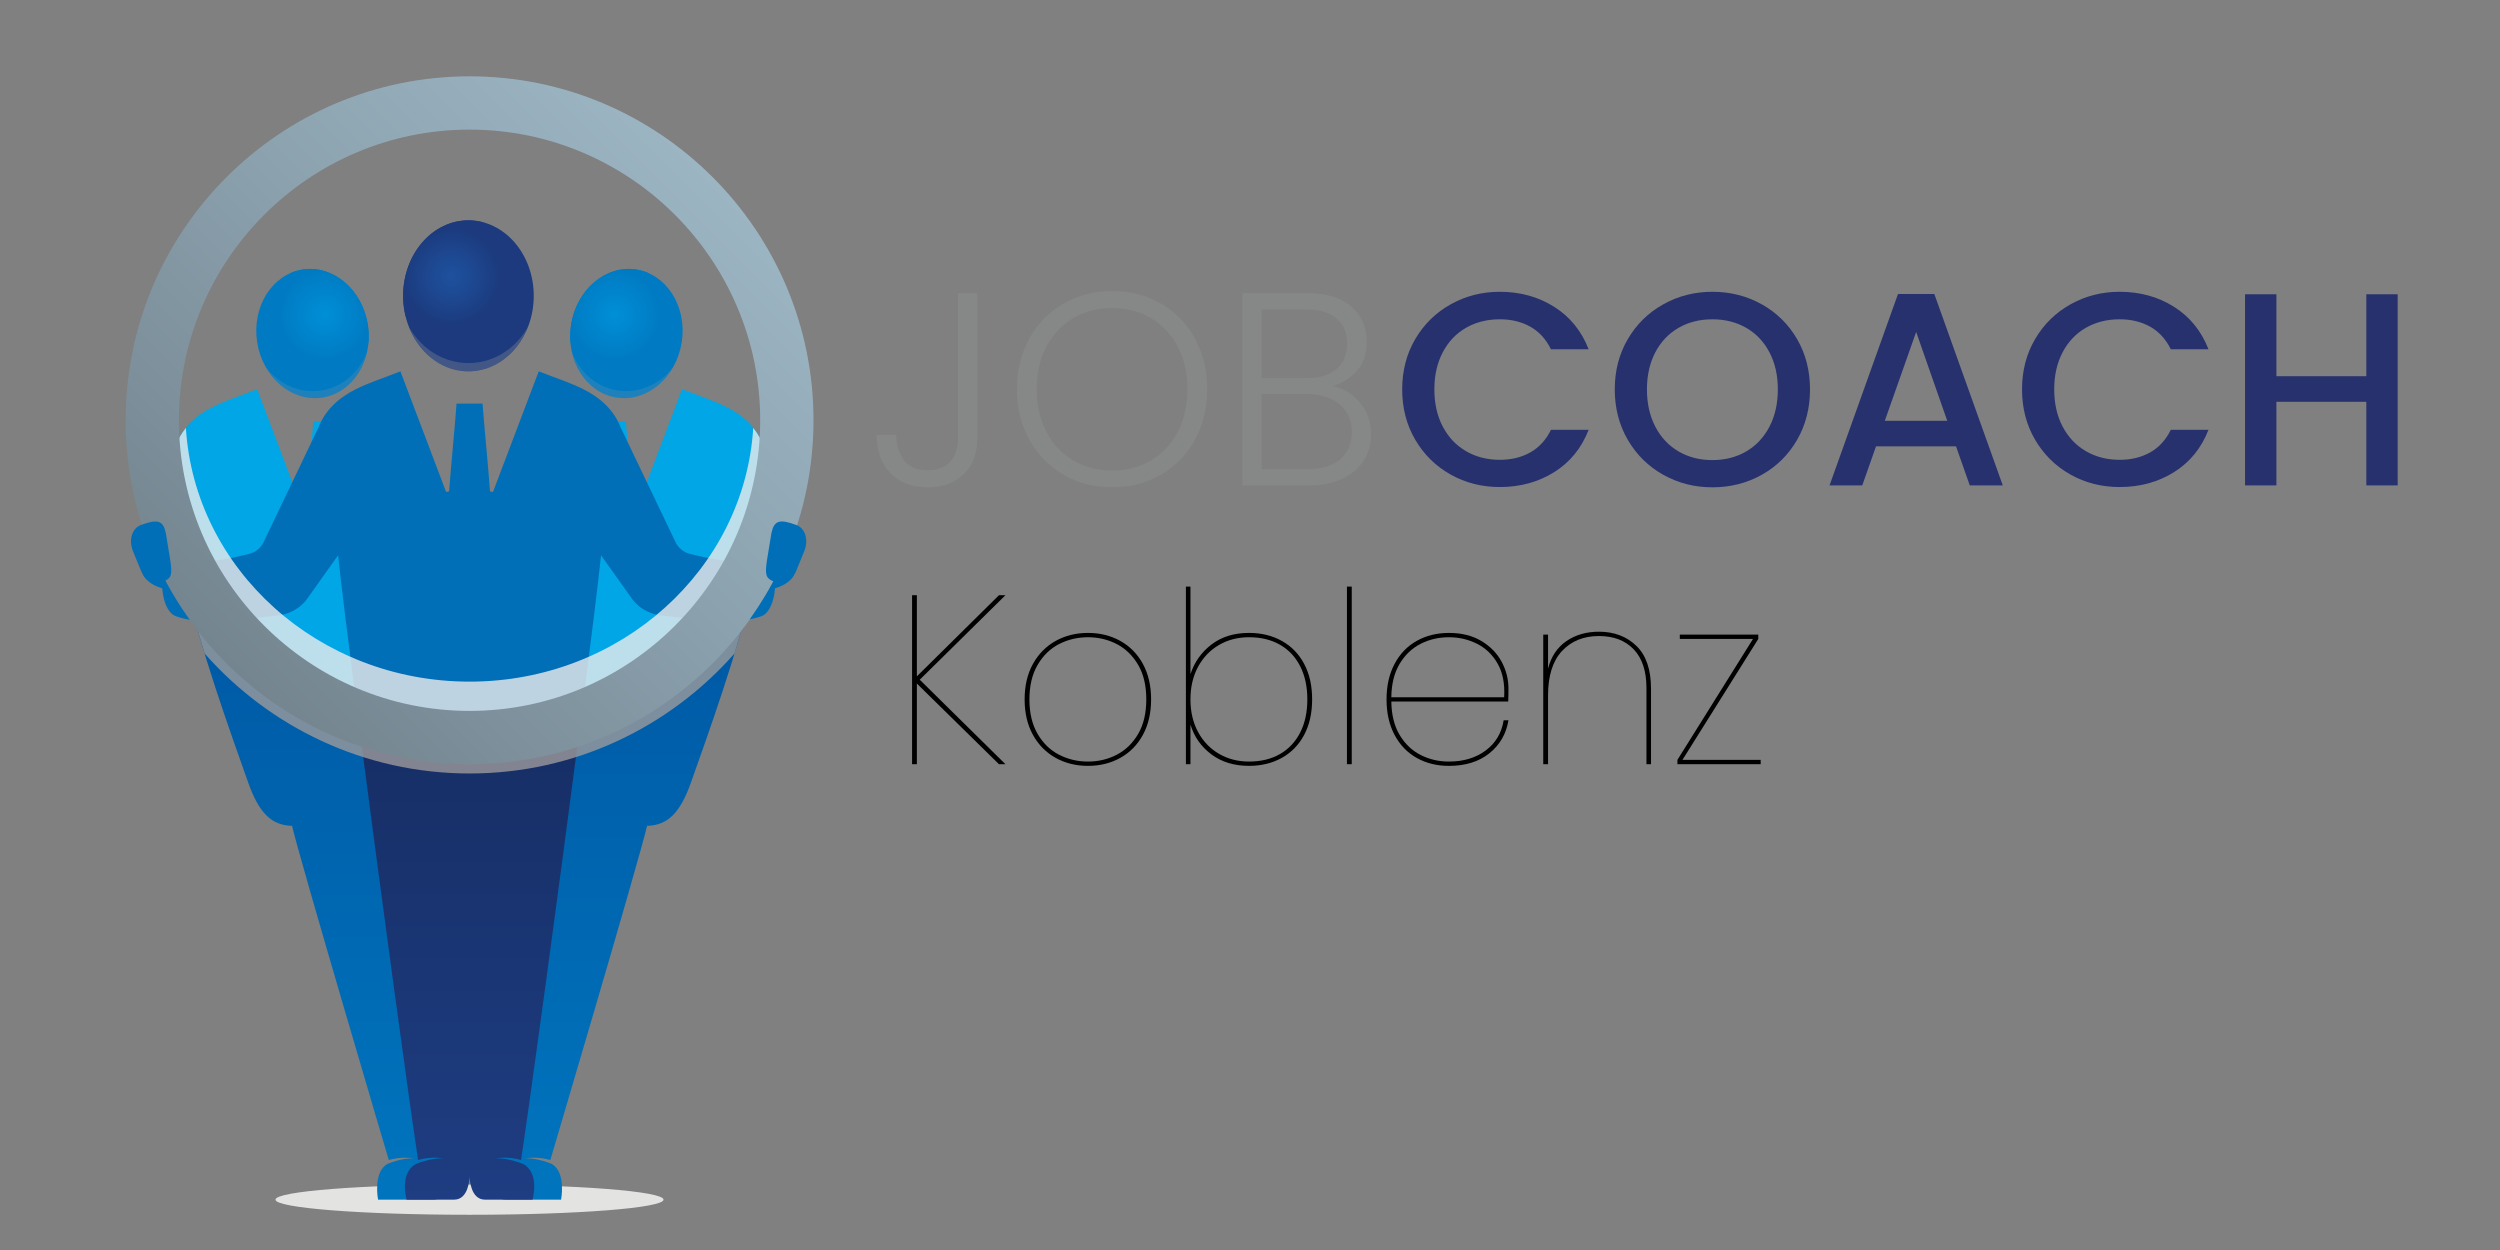 <svg xmlns="http://www.w3.org/2000/svg" xmlns:xlink="http://www.w3.org/1999/xlink" viewBox="0 0 500 250"><rect x="0" y="0" width="500" height="250" fill="#808080" stroke="none"/><defs><linearGradient id="linear-gradient" x1="63.197" y1="239.93" x2="63.197" y2="114.642" gradientUnits="userSpaceOnUse"><stop offset="0" stop-color="#0075be"></stop><stop offset=".705" stop-color="#0060ab"></stop><stop offset="1" stop-color="#0056a3"></stop></linearGradient><linearGradient id="linear-gradient1" x1="124.437" x2="124.437" y2="116.335" xlink:href="#linear-gradient"></linearGradient><linearGradient id="linear-gradient2" x1="93.899" y1="239.93" x2="93.899" y2="145.417" gradientUnits="userSpaceOnUse"><stop offset="0" stop-color="#1e3d82"></stop><stop offset=".748" stop-color="#18326d"></stop><stop offset="1" stop-color="#172e65"></stop></linearGradient><linearGradient id="linear-gradient3" x1="45.298" y1="132.669" x2="142.531" y2="35.436" gradientUnits="userSpaceOnUse"><stop offset="0" stop-color="#74858f"></stop><stop offset=".551" stop-color="#8ba1ae"></stop><stop offset="1" stop-color="#9cb5c3"></stop></linearGradient><filter id="luminosity-noclip" x="109.285" y="19.702" width="46.839" height="40.757" color-interpolation-filters="sRGB" filterUnits="userSpaceOnUse"></filter><filter id="luminosity-noclip1" x="109.285" y="-8317" width="46.839" height="32766" color-interpolation-filters="sRGB" filterUnits="userSpaceOnUse"></filter><mask id="mask-1" x="109.285" y="-8317" width="46.839" height="32766" maskUnits="userSpaceOnUse"></mask><linearGradient id="linear-gradient4" x1="132.347" y1="40.507" x2="137.836" y2="33.965" gradientUnits="userSpaceOnUse"><stop offset=".371" stop-color="#000"></stop><stop offset=".449" stop-color="#050505"></stop><stop offset=".545" stop-color="#141414"></stop><stop offset=".65" stop-color="#2c2c2c"></stop><stop offset=".761" stop-color="#4f4f4f"></stop><stop offset=".878" stop-color="#7c7c7c"></stop><stop offset=".997" stop-color="#b1b1b1"></stop><stop offset="1" stop-color="#b3b3b3"></stop></linearGradient><mask id="mask" x="109.285" y="19.702" width="46.839" height="40.757" maskUnits="userSpaceOnUse"><g filter="url(#luminosity-noclip)"><g mask="url(#mask-1)"><path d="M156.125,60.458c-6.154-19.381-26.458-37.18-46.839-40.757l46.839,40.757Z" fill="url(#linear-gradient4)"></path></g></g></mask><linearGradient id="linear-gradient5" x1="132.347" y1="40.507" x2="137.836" y2="33.965" gradientUnits="userSpaceOnUse"><stop offset=".371" stop-color="#fff"></stop><stop offset="1" stop-color="#fff"></stop></linearGradient><clipPath id="clippath"><path d="M106.75,59.17c0-8.34-5.848-15.1-13.061-15.1s-13.06,6.76-13.06,15.1,5.85,15.102,13.06,15.102,13.061-6.76,13.061-15.102Z" clip-rule="evenodd" fill="#1c3a7d"></path></clipPath><radialGradient id="radial-gradient" cx="126.624" cy="50.346" fx="126.624" fy="50.346" r="11.726" gradientTransform="translate(-8.328 -38.776) rotate(21.963)" gradientUnits="userSpaceOnUse"><stop offset="0" stop-color="#1e519e"></stop><stop offset=".375" stop-color="#1d4891"></stop><stop offset=".839" stop-color="#1c3a7d"></stop></radialGradient><filter id="luminosity-noclip2" x="84.786" y="47.787" width="8.028" height="9.058" color-interpolation-filters="sRGB" filterUnits="userSpaceOnUse"></filter><filter id="luminosity-noclip3" x="84.786" y="-8317" width="8.028" height="32766" color-interpolation-filters="sRGB" filterUnits="userSpaceOnUse"></filter><mask id="mask-3" x="84.786" y="-8317" width="8.028" height="32766" maskUnits="userSpaceOnUse"></mask><linearGradient id="linear-gradient6" x1="154.321" y1="45.386" x2="157.015" y2="36.025" gradientTransform="translate(14.665 -44.382) rotate(33.007) scale(.738 1)" gradientUnits="userSpaceOnUse"><stop offset=".142" stop-color="#000"></stop><stop offset=".238" stop-color="#050505"></stop><stop offset=".358" stop-color="#151515"></stop><stop offset=".493" stop-color="#2f2f2f"></stop><stop offset=".637" stop-color="#535353"></stop><stop offset=".787" stop-color="#818181"></stop><stop offset=".928" stop-color="#b3b3b3"></stop></linearGradient><mask id="mask-2" x="84.786" y="47.787" width="8.028" height="9.058" maskUnits="userSpaceOnUse"><g filter="url(#luminosity-noclip2)"><g mask="url(#mask-3)"><path d="M91.814,54.273c1.464-2.253,1.302-4.961-.36-6.039-1.662-1.083-4.202-.131-5.668,2.128-1.464,2.253-1.301,4.954.362,6.04,1.664,1.076,4.201.127,5.666-2.129Z" fill="url(#linear-gradient6)" fill-rule="evenodd"></path></g></g></mask><linearGradient id="linear-gradient7" x1="154.321" y1="45.386" x2="157.015" y2="36.025" gradientTransform="translate(14.665 -44.382) rotate(33.007) scale(.738 1)" gradientUnits="userSpaceOnUse"><stop offset=".142" stop-color="#fff"></stop><stop offset=".928" stop-color="#fff"></stop></linearGradient><clipPath id="clippath-1"><path d="M136.357,68.404c1.08-7.075-2.997-13.565-9.115-14.503-6.116-.935-11.953,4.038-13.033,11.113-1.086,7.071,2.998,13.564,9.115,14.499,6.114.938,11.949-4.038,13.033-11.109Z" clip-rule="evenodd" fill="#007bc3"></path></clipPath><radialGradient id="radial-gradient1" cx="171.454" cy="35.947" fx="171.454" fy="35.947" r="10.059" gradientTransform="translate(-6.258 -55.405) rotate(30.663)" gradientUnits="userSpaceOnUse"><stop offset="0" stop-color="#008fd6"></stop><stop offset=".887" stop-color="#007bc3"></stop></radialGradient><filter id="luminosity-noclip4" x="118.746" y="56.414" width="6.636" height="6.864" color-interpolation-filters="sRGB" filterUnits="userSpaceOnUse"></filter><filter id="luminosity-noclip5" x="118.746" y="-8317" width="6.636" height="32766" color-interpolation-filters="sRGB" filterUnits="userSpaceOnUse"></filter><mask id="mask-5" x="118.746" y="-8317" width="6.636" height="32766" maskUnits="userSpaceOnUse"></mask><linearGradient id="linear-gradient8" x1="211.456" y1="21.839" x2="213.581" y2="14.456" gradientTransform="translate(17.083 -58.027) rotate(41.709) scale(.738 1)" xlink:href="#linear-gradient6"></linearGradient><mask id="mask-4" x="118.746" y="56.414" width="6.636" height="6.864" maskUnits="userSpaceOnUse"><g filter="url(#luminosity-noclip4)"><g mask="url(#mask-5)"><path d="M124.179,61.732c1.411-1.583,1.611-3.715.437-4.754-1.165-1.039-3.259-.603-4.67.981-1.411,1.583-1.607,3.711-.436,4.756,1.168,1.037,3.257.601,4.668-.984Z" fill="url(#linear-gradient8)" fill-rule="evenodd"></path></g></g></mask><linearGradient id="linear-gradient9" x1="211.456" y1="21.839" x2="213.581" y2="14.456" gradientTransform="translate(17.083 -58.027) rotate(41.709) scale(.738 1)" xlink:href="#linear-gradient7"></linearGradient><clipPath id="clippath-2"><path d="M51.425,68.404c-1.079-7.075,3.002-13.565,9.115-14.503,6.118-.935,11.953,4.038,13.039,11.113,1.078,7.071-3.004,13.564-9.115,14.499-6.12.938-11.955-4.038-13.039-11.109Z" clip-rule="evenodd" fill="#007bc3"></path></clipPath><radialGradient id="radial-gradient2" cx="157.523" cy="44.206" fx="157.523" fy="44.206" r="10.058" gradientTransform="translate(177.85 -55.405) rotate(149.337) scale(1 -1)" xlink:href="#radial-gradient1"></radialGradient><filter id="luminosity-noclip6" x="62.404" y="56.414" width="6.635" height="6.864" color-interpolation-filters="sRGB" filterUnits="userSpaceOnUse"></filter><filter id="luminosity-noclip7" x="62.404" y="-8317" width="6.635" height="32766" color-interpolation-filters="sRGB" filterUnits="userSpaceOnUse"></filter><mask id="mask-7" x="62.404" y="-8317" width="6.635" height="32766" maskUnits="userSpaceOnUse"></mask><linearGradient id="linear-gradient10" x1="195.073" y1="32.614" x2="197.199" y2="25.228" gradientTransform="translate(154.508 -58.027) rotate(138.291) scale(.738 -1)" xlink:href="#linear-gradient6"></linearGradient><mask id="mask-6" x="62.404" y="56.414" width="6.635" height="6.864" maskUnits="userSpaceOnUse"><g filter="url(#luminosity-noclip6)"><g mask="url(#mask-7)"><path d="M63.607,61.732c-1.408-1.583-1.611-3.715-.444-4.754,1.168-1.039,3.264-.603,4.674.981,1.411,1.583,1.607,3.711.44,4.756-1.17,1.037-3.261.601-4.67-.984Z" fill="url(#linear-gradient10)" fill-rule="evenodd"></path></g></g></mask><linearGradient id="linear-gradient11" x1="195.073" y1="32.614" x2="197.199" y2="25.228" gradientTransform="translate(154.508 -58.027) rotate(138.291) scale(.738 -1)" xlink:href="#linear-gradient7"></linearGradient></defs><g><g id="Ebene_1"><g><path d="M132.705,239.93c0-1.67-17.374-3.026-38.804-3.026s-38.808,1.356-38.808,3.026,17.376,3.026,38.808,3.026,38.804-1.356,38.804-3.026Z" fill="#e3e3e2" fill-rule="evenodd"></path><path d="M77.568,143.881l-8.522-59.827c-.83,0-5.412.237-6.391.237-.499,6.502-.994,10.963-1.493,17.56-.201.035-.387.082-.589.127-2.969-7.848-5.942-15.695-9.148-24.136-3.157,1.247-6.142,2.186-8.89,3.552-5.096,2.525-8.058,6.555-8.375,12.46-.094,1.74-.041,3.625.082,5.58,5.423,21.482,22.054,38.499,43.326,44.447Z" fill="#00a6e6" fill-rule="evenodd"></path><path d="M153.291,102.718c.358-3.173.521-6.175.376-8.864-.319-5.905-3.28-9.935-8.373-12.46-2.748-1.366-5.737-2.304-8.89-3.552-3.208,8.441-6.179,16.288-9.15,24.136-.2-.045-.388-.092-.589-.127-.499-6.596-.994-11.058-1.493-17.56-.977,0-5.561-.237-6.396-.237l-8.539,59.974c20.455-5.504,36.776-21.187,43.053-41.311Z" fill="#00a6e6" fill-rule="evenodd"></path><path d="M137.985,110.778c-1.444-.354-2.3-1.351-2.72-2.028l-11.074-23.14-.022.008c-1.266-3.441-3.924-6.001-7.537-7.796-2.746-1.364-5.735-2.304-8.888-3.549-3.21,8.44-6.179,16.288-9.152,24.135-.2-.045-.384-.09-.584-.127-.499-6.596-.998-11.06-1.497-17.56h-5.196c-.497,6.5-.994,10.964-1.495,17.56-.2.037-.384.082-.589.127-2.969-7.847-5.938-15.695-9.148-24.135-3.153,1.245-6.146,2.186-8.89,3.549-3.611,1.795-6.269,4.355-7.533,7.796l-.022-.008-11.076,23.14c-.417.677-1.276,1.675-2.719,2.028-2.729.669-7.103,1.685-10.79,1.513,2.145,4.216,4.727,8.166,7.743,11.757l9.103-.99c4-.65,5.662-3.488,5.662-3.488l6.059-8.51c.532,5.206,1.963,16.734,3.773,30.748,7.066,2.813,14.742,4.406,22.8,4.406,7.835,0,15.309-1.523,22.218-4.194,1.82-14.112,3.264-25.728,3.795-30.961l6.061,8.51s1.667,2.838,5.662,3.488l9.612,1.045c3.041-3.613,5.643-7.59,7.802-11.835-3.795.311-8.485-.787-11.356-1.49Z" fill="#006fb8" fill-rule="evenodd"></path><path d="M141.538,124.103c.07-.082.123-.176.192-.26,1.444-1.728,2.789-3.537,4.036-5.419,0,0,0-.002.004-.004,3.198-4.809,5.766-10.072,7.52-15.703.358-3.173.521-6.175.376-8.864-.18-3.343-1.235-6.067-3.02-8.275-1.742,28.253-26.485,50.749-56.732,50.749s-54.992-22.496-56.738-50.749c-1.783,2.208-2.84,4.932-3.018,8.275-.094,1.74-.041,3.625.082,5.58,1.141,4.511,2.797,8.805,4.862,12.857-.016,0-.033.004-.051,0,.151.294.341.558.493.848.832,1.578,1.718,3.124,2.679,4.619.395.613.818,1.198,1.231,1.797.748,1.074,1.527,2.122,2.339,3.145.347.44.642.92,1.002,1.347l.07-.008c6.531,7.772,14.934,13.898,24.52,17.717.005.018.005.035.007.051.357.143.736.245,1.098.38.937.352,1.885.679,2.844.986.701.227,1.395.462,2.102.666.043.012.088.029.133.041l-.004-.01c3.779,1.069,7.7,1.785,11.732,2.123,1.245.08,2.491.164,3.754.18.327.006.65.035.982.035,1.828-.004,3.627-.121,5.418-.258,3.701-.335,7.303-.981,10.792-1.936l-.004.014c.076-.018.145-.045.217-.065.659-.182,1.305-.391,1.951-.593,1.022-.315,2.032-.656,3.03-1.022.319-.116.654-.204.973-.327.002-.012.002-.024.002-.039,9.816-3.787,18.424-9.984,25.096-17.881l.031.002Z" fill="#ececec" fill-rule="evenodd" opacity=".8"></path><path d="M36.603,114.642c3.39,15.114,9.436,31.676,13.018,41.822,2.218,6.285,4.756,8.588,8.788,8.706,1.697,7.251,19.347,66.833,19.347,66.833,2.752-.793,4.999-.325,4.999-.325-2.429-.134-5.251,1.102-5.251,1.102-2.967,1.632-1.894,7.15-1.894,7.15h11.084c3.096,0,3.096-4.786,3.096-4.786v-5.41l-11.733-82.393c-17.969-4.605-32.968-16.648-41.456-32.698Z" fill="url(#linear-gradient)" fill-rule="evenodd"></path><path d="M109.745,147.488l-11.708,82.246v5.41s0,4.786,3.094,4.786h11.087s1.069-5.518-1.893-7.15c0,0-2.826-1.236-5.255-1.102,0,0,2.249-.469,4.997.325,0,0,17.656-59.582,19.347-66.833,4.034-.118,6.576-2.421,8.792-8.706,3.447-9.767,9.18-25.485,12.632-40.129-8.723,15.372-23.506,26.822-41.092,31.153Z" fill="url(#linear-gradient1)" fill-rule="evenodd"></path><path d="M104.607,232.78s-2.965-1.236-5.396-1.102c0,0,2.247-.469,4.999.325,1.832-12.055,7.596-54.487,11.732-86.371-6.817,2.425-14.119,3.816-21.751,3.816-7.855,0-15.356-1.47-22.336-4.03,4.141,31.907,9.923,74.502,11.761,86.586,2.75-.793,5.001-.325,5.001-.325-2.433-.134-5.398,1.102-5.398,1.102-3.433,1.82-1.898,7.15-1.898,7.15h9.5c2.83,0,3.067-3.948,3.094-4.643.019.695.262,4.643,3.085,4.643h9.5s1.542-5.33-1.893-7.15Z" fill="url(#linear-gradient2)" fill-rule="evenodd"></path><path d="M109.969,147.423c-5.059,1.288-10.328,2.024-15.777,2.024-5.641,0-11.088-.785-16.302-2.159-17.893-4.637-32.827-16.644-41.286-32.645,1.188,5.292,2.709,10.755,4.329,16.065,12.955,14.695,31.897,23.99,52.984,23.99s40.025-9.295,52.976-23.988c1.452-4.748,2.822-9.61,3.946-14.374-8.686,15.304-23.387,26.712-40.869,31.087Z" fill="#9c9b9b" opacity=".8"></path><path d="M93.915,152.839c-37.931,0-68.787-30.858-68.787-68.785S55.985,15.266,93.915,15.266s68.785,30.857,68.785,68.788-30.856,68.785-68.785,68.785ZM93.915,25.921c-32.054,0-58.132,26.078-58.132,58.133s26.078,58.128,58.132,58.128,58.126-26.078,58.126-58.128-26.074-58.133-58.126-58.133Z" fill="url(#linear-gradient3)"></path><path d="M155.816,114.025c-1.683,3.457-3.656,6.743-5.87,9.851,1.215-.254,2.454-.581,2.926-.947,1.681-1.307,2.045-4.1,2.124-5.269,3.173-.924,3.793-2.654,3.793-2.654l-.429-.981h-2.544Z" fill="#006fb8"></path><path d="M32.013,114.025h-2.928l-.43.981s.622,1.73,3.795,2.654c.081,1.17.445,3.963,2.126,5.269.531.411,2.028.777,3.37,1.037-2.241-3.133-4.237-6.449-5.934-9.941Z" fill="#006fb8"></path><path d="M159.231,114.205c-.746,1.857-2.734,2.805-4.437,2.116h0c-1.703-.685-1.817-1.429-1.394-4.316l.869-5.306c.531-2.631,1.632-2.963,5.091-1.662h0c1.709.685,2.472,3.057,1.38,5.468l-1.509,3.701Z" fill="#006fb8" fill-rule="evenodd"></path><path d="M28.222,114.205c.744,1.857,2.731,2.805,4.433,2.116h0c1.705-.685,1.816-1.429,1.394-4.316l-.867-5.306c-.531-2.631-1.628-2.963-5.093-1.662h0c-1.703.685-2.472,3.057-1.382,5.468l1.515,3.701Z" fill="#006fb8" fill-rule="evenodd"></path><g mask="url(#mask)"><path d="M156.125,60.458c-6.154-19.381-26.458-37.18-46.839-40.757l46.839,40.757Z" fill="url(#linear-gradient5)" opacity=".8"></path></g><g><path d="M106.75,59.17c0-8.34-5.848-15.1-13.061-15.1s-13.06,6.76-13.06,15.1,5.85,15.102,13.06,15.102,13.061-6.76,13.061-15.102Z" fill="#1c3a7d" fill-rule="evenodd"></path><g clip-path="url(#clippath)"><path d="M100.334,59.329c2.589-6.424.188-13.45-5.369-15.69-5.555-2.24-12.158,1.153-14.75,7.577-2.588,6.426-.184,13.45,5.369,15.689,5.555,2.241,12.162-1.151,14.75-7.576Z" fill="url(#radial-gradient)" fill-rule="evenodd"></path></g></g><g mask="url(#mask-2)"><path d="M91.814,54.273c1.464-2.253,1.302-4.961-.36-6.039-1.662-1.083-4.202-.131-5.668,2.128-1.464,2.253-1.301,4.954.362,6.04,1.664,1.076,4.201.127,5.666-2.129Z" fill="url(#linear-gradient7)" fill-rule="evenodd" opacity=".5"></path></g><path d="M93.689,72.612c-5.051,0-9.424-2.891-11.843-7.16,2.065,5.195,6.58,8.821,11.843,8.821s9.783-3.627,11.847-8.825c-2.417,4.273-6.792,7.165-11.847,7.165Z" fill="#9c9b9b" fill-rule="evenodd" opacity=".3"></path><g><path d="M136.357,68.404c1.08-7.075-2.997-13.565-9.115-14.503-6.116-.935-11.953,4.038-13.033,11.113-1.086,7.071,2.998,13.564,9.115,14.499,6.114.938,11.949-4.038,13.033-11.109Z" fill="#007bc3" fill-rule="evenodd"></path><g clip-path="url(#clippath-1)"><path d="M130.898,67.704c3.026-5.112,1.9-11.381-2.519-14.003-4.419-2.619-10.459-.599-13.491,4.512-3.034,5.112-1.903,11.381,2.519,14,4.416,2.624,10.457.603,13.491-4.508Z" fill="url(#radial-gradient1)" fill-rule="evenodd"></path></g></g><g mask="url(#mask-4)"><path d="M124.179,61.732c1.411-1.583,1.611-3.715.437-4.754-1.165-1.039-3.259-.603-4.67.981-1.411,1.583-1.607,3.711-.436,4.756,1.168,1.037,3.257.601,4.668-.984Z" fill="url(#linear-gradient9)" fill-rule="evenodd" opacity=".5"></path></g><path d="M123.537,78.104c-4.285-.654-7.618-3.672-9.115-7.606,1.078,4.674,4.433,8.332,8.903,9.015,4.468.685,8.764-1.805,11.188-5.946-2.603,3.308-6.69,5.193-10.976,4.537Z" fill="#9c9b9b" fill-rule="evenodd" opacity=".2"></path><g><path d="M51.425,68.404c-1.079-7.075,3.002-13.565,9.115-14.503,6.118-.935,11.953,4.038,13.039,11.113,1.078,7.071-3.004,13.564-9.115,14.499-6.12.938-11.955-4.038-13.039-11.109Z" fill="#007bc3" fill-rule="evenodd"></path><g clip-path="url(#clippath-2)"><path d="M56.89,67.704c-3.03-5.112-1.908-11.381,2.517-14.003,4.42-2.619,10.461-.599,13.491,4.512,3.028,5.112,1.902,11.381-2.519,14-4.419,2.624-10.46.603-13.489-4.508Z" fill="url(#radial-gradient2)" fill-rule="evenodd"></path></g></g><g mask="url(#mask-6)"><path d="M63.607,61.732c-1.408-1.583-1.611-3.715-.444-4.754,1.168-1.039,3.264-.603,4.674.981,1.411,1.583,1.607,3.711.44,4.756-1.17,1.037-3.261.601-4.67-.984Z" fill="url(#linear-gradient11)" fill-rule="evenodd" opacity=".5"></path></g><path d="M64.245,78.104c4.283-.654,7.623-3.672,9.115-7.606-1.075,4.674-4.431,8.332-8.896,9.015-4.468.685-8.766-1.805-11.195-5.946,2.605,3.308,6.694,5.193,10.976,4.537Z" fill="#9c9b9b" fill-rule="evenodd" opacity=".2"></path></g><g><path d="M195.464,58.634v29.095c0,2.934-.899,5.29-2.695,7.067-1.797,1.779-4.199,2.667-7.205,2.667-3.117,0-5.602-.943-7.453-2.832-1.852-1.888-2.777-4.446-2.777-7.673h3.905c.036,2.09.559,3.795,1.567,5.115,1.008,1.32,2.594,1.98,4.758,1.98,2.053,0,3.575-.605,4.565-1.815.99-1.21,1.485-2.713,1.485-4.51v-29.095h3.85Z" fill="#868787"></path><path d="M212.734,94.961c-2.897-1.668-5.18-3.996-6.848-6.985-1.669-2.988-2.502-6.371-2.502-10.147s.833-7.159,2.502-10.147c1.668-2.988,3.951-5.316,6.848-6.985,2.896-1.668,6.123-2.502,9.68-2.502,3.593,0,6.838.834,9.735,2.502,2.896,1.669,5.17,3.997,6.82,6.985,1.65,2.989,2.475,6.372,2.475,10.147s-.825,7.16-2.475,10.147c-1.65,2.989-3.924,5.317-6.82,6.985-2.897,1.669-6.142,2.502-9.735,2.502-3.557,0-6.784-.833-9.68-2.502ZM230.114,92.129c2.273-1.32,4.07-3.217,5.39-5.692,1.32-2.475,1.98-5.344,1.98-8.607s-.66-6.123-1.98-8.58c-1.32-2.456-3.117-4.345-5.39-5.665-2.274-1.32-4.84-1.98-7.7-1.98s-5.427.66-7.7,1.98c-2.274,1.32-4.07,3.209-5.39,5.665-1.32,2.457-1.98,5.317-1.98,8.58s.66,6.132,1.98,8.607c1.32,2.475,3.116,4.373,5.39,5.692,2.273,1.32,4.84,1.98,7.7,1.98s5.426-.66,7.7-1.98Z" fill="#868787"></path><path d="M271.968,80.524c1.504,1.797,2.256,3.887,2.256,6.27,0,1.944-.486,3.695-1.458,5.252-.972,1.559-2.393,2.787-4.263,3.685-1.87.899-4.106,1.348-6.71,1.348h-13.31v-38.445h12.925c3.886,0,6.848.899,8.883,2.695,2.035,1.797,3.052,4.125,3.052,6.985,0,2.384-.642,4.318-1.925,5.803s-2.934,2.521-4.95,3.107c2.163.404,3.996,1.504,5.5,3.3ZM252.333,75.629h8.965c2.604,0,4.611-.613,6.022-1.842,1.411-1.228,2.118-2.924,2.118-5.087,0-2.126-.707-3.795-2.118-5.005-1.411-1.21-3.474-1.815-6.188-1.815h-8.8v13.75ZM268.036,91.854c1.558-1.32,2.337-3.135,2.337-5.445s-.816-4.152-2.447-5.527c-1.632-1.375-3.822-2.062-6.572-2.062h-9.021v15.015h9.186c2.786,0,4.958-.66,6.518-1.98Z" fill="#868787"></path></g><g><path d="M283.05,67.819c1.741-2.97,4.105-5.289,7.095-6.958,2.988-1.668,6.261-2.503,9.817-2.503,4.07,0,7.69,1,10.862,2.998,3.172,1.999,5.473,4.832,6.903,8.498h-7.535c-.99-2.016-2.365-3.52-4.125-4.51-1.761-.99-3.795-1.485-6.105-1.485-2.53,0-4.785.569-6.765,1.705-1.98,1.137-3.529,2.769-4.647,4.895-1.119,2.127-1.678,4.602-1.678,7.425s.559,5.299,1.678,7.425c1.118,2.127,2.667,3.768,4.647,4.922,1.979,1.155,4.234,1.732,6.765,1.732,2.311,0,4.345-.495,6.105-1.485,1.76-.99,3.135-2.493,4.125-4.51h7.535c-1.431,3.667-3.731,6.49-6.903,8.47s-6.792,2.97-10.862,2.97c-3.594,0-6.875-.833-9.845-2.502-2.97-1.668-5.326-3.988-7.067-6.958-1.742-2.97-2.612-6.325-2.612-10.065s.87-7.095,2.612-10.065Z" fill="#26316d"></path><path d="M332.659,94.961c-2.989-1.668-5.354-3.996-7.095-6.985-1.742-2.988-2.612-6.353-2.612-10.092s.87-7.095,2.612-10.065c1.741-2.97,4.105-5.289,7.095-6.958,2.988-1.668,6.261-2.503,9.817-2.503,3.593,0,6.884.834,9.873,2.503,2.987,1.668,5.343,3.987,7.067,6.958,1.723,2.97,2.585,6.325,2.585,10.065s-.862,7.104-2.585,10.092c-1.725,2.989-4.08,5.317-7.067,6.985-2.989,1.669-6.28,2.502-9.873,2.502-3.557,0-6.829-.833-9.817-2.502ZM349.242,90.287c1.979-1.155,3.528-2.805,4.647-4.95,1.117-2.145,1.677-4.628,1.677-7.452s-.56-5.298-1.677-7.425c-1.119-2.126-2.668-3.758-4.647-4.895-1.98-1.136-4.235-1.705-6.766-1.705s-4.785.569-6.765,1.705c-1.98,1.137-3.529,2.769-4.647,4.895-1.119,2.127-1.678,4.602-1.678,7.425s.559,5.307,1.678,7.452c1.118,2.145,2.667,3.795,4.647,4.95,1.979,1.155,4.234,1.732,6.765,1.732s4.785-.578,6.766-1.732Z" fill="#26316d"></path><path d="M391.207,89.269h-16.005l-2.75,7.81h-6.545l13.694-38.28h7.261l13.694,38.28h-6.6l-2.75-7.81ZM389.447,84.154l-6.216-17.765-6.27,17.765h12.485Z" fill="#26316d"></path><path d="M407.019,67.819c1.741-2.97,4.106-5.289,7.096-6.958,2.987-1.668,6.26-2.503,9.816-2.503,4.07,0,7.691,1,10.863,2.998,3.171,1.999,5.472,4.832,6.902,8.498h-7.535c-.99-2.016-2.365-3.52-4.125-4.51-1.76-.99-3.795-1.485-6.105-1.485-2.529,0-4.784.569-6.765,1.705-1.979,1.137-3.529,2.769-4.647,4.895-1.118,2.127-1.677,4.602-1.677,7.425s.559,5.299,1.677,7.425c1.118,2.127,2.668,3.768,4.647,4.922,1.98,1.155,4.235,1.732,6.765,1.732,2.311,0,4.346-.495,6.105-1.485,1.76-.99,3.135-2.493,4.125-4.51h7.535c-1.431,3.667-3.731,6.49-6.902,8.47-3.172,1.98-6.793,2.97-10.863,2.97-3.594,0-6.874-.833-9.845-2.502-2.97-1.668-5.326-3.988-7.067-6.958-1.741-2.97-2.612-6.325-2.612-10.065s.871-7.095,2.612-10.065Z" fill="#26316d"></path><path d="M479.536,58.854v38.225h-6.271v-16.72h-17.985v16.72h-6.27v-38.225h6.27v16.39h17.985v-16.39h6.271Z" fill="#26316d"></path></g><g><path d="M183.949,135.942l17.136,16.896h-1.296l-16.416-16.128v16.128h-.96v-33.792h.96v16.224l16.416-16.224h1.296l-17.136,16.896Z"></path><path d="M211.117,151.566c-1.921-1.071-3.433-2.607-4.537-4.607s-1.656-4.36-1.656-7.08.552-5.08,1.656-7.08c1.104-1.999,2.616-3.535,4.537-4.608,1.92-1.071,4.08-1.607,6.479-1.607s4.561.536,6.48,1.607c1.92,1.073,3.424,2.609,4.512,4.608,1.088,2,1.633,4.36,1.633,7.08s-.545,5.08-1.633,7.08-2.592,3.536-4.512,4.607c-1.92,1.073-4.08,1.608-6.48,1.608s-4.559-.535-6.479-1.608ZM223.355,150.942c1.76-.911,3.186-2.295,4.273-4.151,1.088-1.855,1.631-4.159,1.631-6.912s-.543-5.056-1.631-6.912c-1.088-1.855-2.514-3.24-4.273-4.152-1.76-.911-3.68-1.367-5.76-1.367s-4.008.456-5.783,1.367c-1.776.912-3.208,2.305-4.296,4.177-1.088,1.872-1.632,4.168-1.632,6.888s.544,5.016,1.632,6.888c1.087,1.872,2.52,3.265,4.296,4.176,1.775.912,3.703,1.368,5.783,1.368s4-.456,5.76-1.368Z"></path><path d="M242.315,128.887c2.017-1.536,4.512-2.304,7.488-2.304,2.464,0,4.656.536,6.576,1.607,1.92,1.073,3.408,2.609,4.464,4.608,1.056,2,1.584,4.36,1.584,7.08s-.528,5.08-1.584,7.08-2.544,3.536-4.464,4.607c-1.92,1.073-4.112,1.608-6.576,1.608-2.977,0-5.488-.768-7.536-2.304s-3.44-3.52-4.176-5.952v7.92h-.912v-35.52h.912v17.52c.799-2.432,2.208-4.416,4.224-5.952ZM260.027,133.23c-.96-1.872-2.312-3.304-4.056-4.296-1.744-.991-3.801-1.487-6.168-1.487-2.24,0-4.248.521-6.024,1.56-1.775,1.04-3.168,2.496-4.176,4.368s-1.512,4.04-1.512,6.504.504,4.632,1.512,6.504,2.4,3.328,4.176,4.368c1.776,1.04,3.784,1.56,6.024,1.56,2.367,0,4.424-.495,6.168-1.487s3.096-2.425,4.056-4.296c.96-1.872,1.44-4.088,1.44-6.648s-.48-4.776-1.44-6.648Z"></path><path d="M270.348,117.319v35.52h-.96v-35.52h.96Z"></path><path d="M297.131,150.103c1.983-1.471,3.184-3.487,3.6-6.048h.96c-.448,2.721-1.72,4.92-3.815,6.601-2.097,1.68-4.793,2.52-8.088,2.52-2.4,0-4.545-.528-6.433-1.584-1.889-1.056-3.368-2.592-4.439-4.608-1.073-2.016-1.608-4.384-1.608-7.104s.535-5.088,1.608-7.104c1.071-2.016,2.551-3.552,4.439-4.607,1.888-1.056,4.032-1.584,6.433-1.584,2.527,0,4.688.536,6.479,1.607,1.792,1.073,3.145,2.457,4.057,4.152.911,1.696,1.367,3.488,1.367,5.376,0,1.152-.017,2.017-.048,2.592h-23.376c.031,2.657.584,4.881,1.656,6.672,1.071,1.793,2.472,3.129,4.2,4.009,1.728.88,3.615,1.319,5.664,1.319,2.911,0,5.359-.735,7.344-2.208ZM284.123,128.767c-1.729.881-3.129,2.217-4.2,4.008-1.072,1.793-1.625,4.017-1.656,6.673h22.561c.159-2.656-.265-4.88-1.272-6.673-1.008-1.791-2.384-3.127-4.128-4.008-1.744-.88-3.624-1.319-5.64-1.319-2.049,0-3.937.439-5.664,1.319Z"></path><path d="M327.274,129.175c1.951,1.889,2.928,4.736,2.928,8.544v15.12h-.912v-15.216c0-3.392-.848-5.977-2.544-7.752-1.696-1.776-4.016-2.664-6.96-2.664-3.072,0-5.536,1-7.392,3-1.856,2-2.784,4.952-2.784,8.855v13.776h-.96v-25.92h.96v6.816c.607-2.4,1.824-4.232,3.648-5.496,1.823-1.264,3.999-1.896,6.527-1.896,3.04,0,5.536.944,7.488,2.832Z"></path><path d="M336.49,151.975h15.647v.864h-16.655v-.864l15.119-24.191h-14.64v-.864h15.696v.864l-15.168,24.191Z"></path></g></g></g></svg>